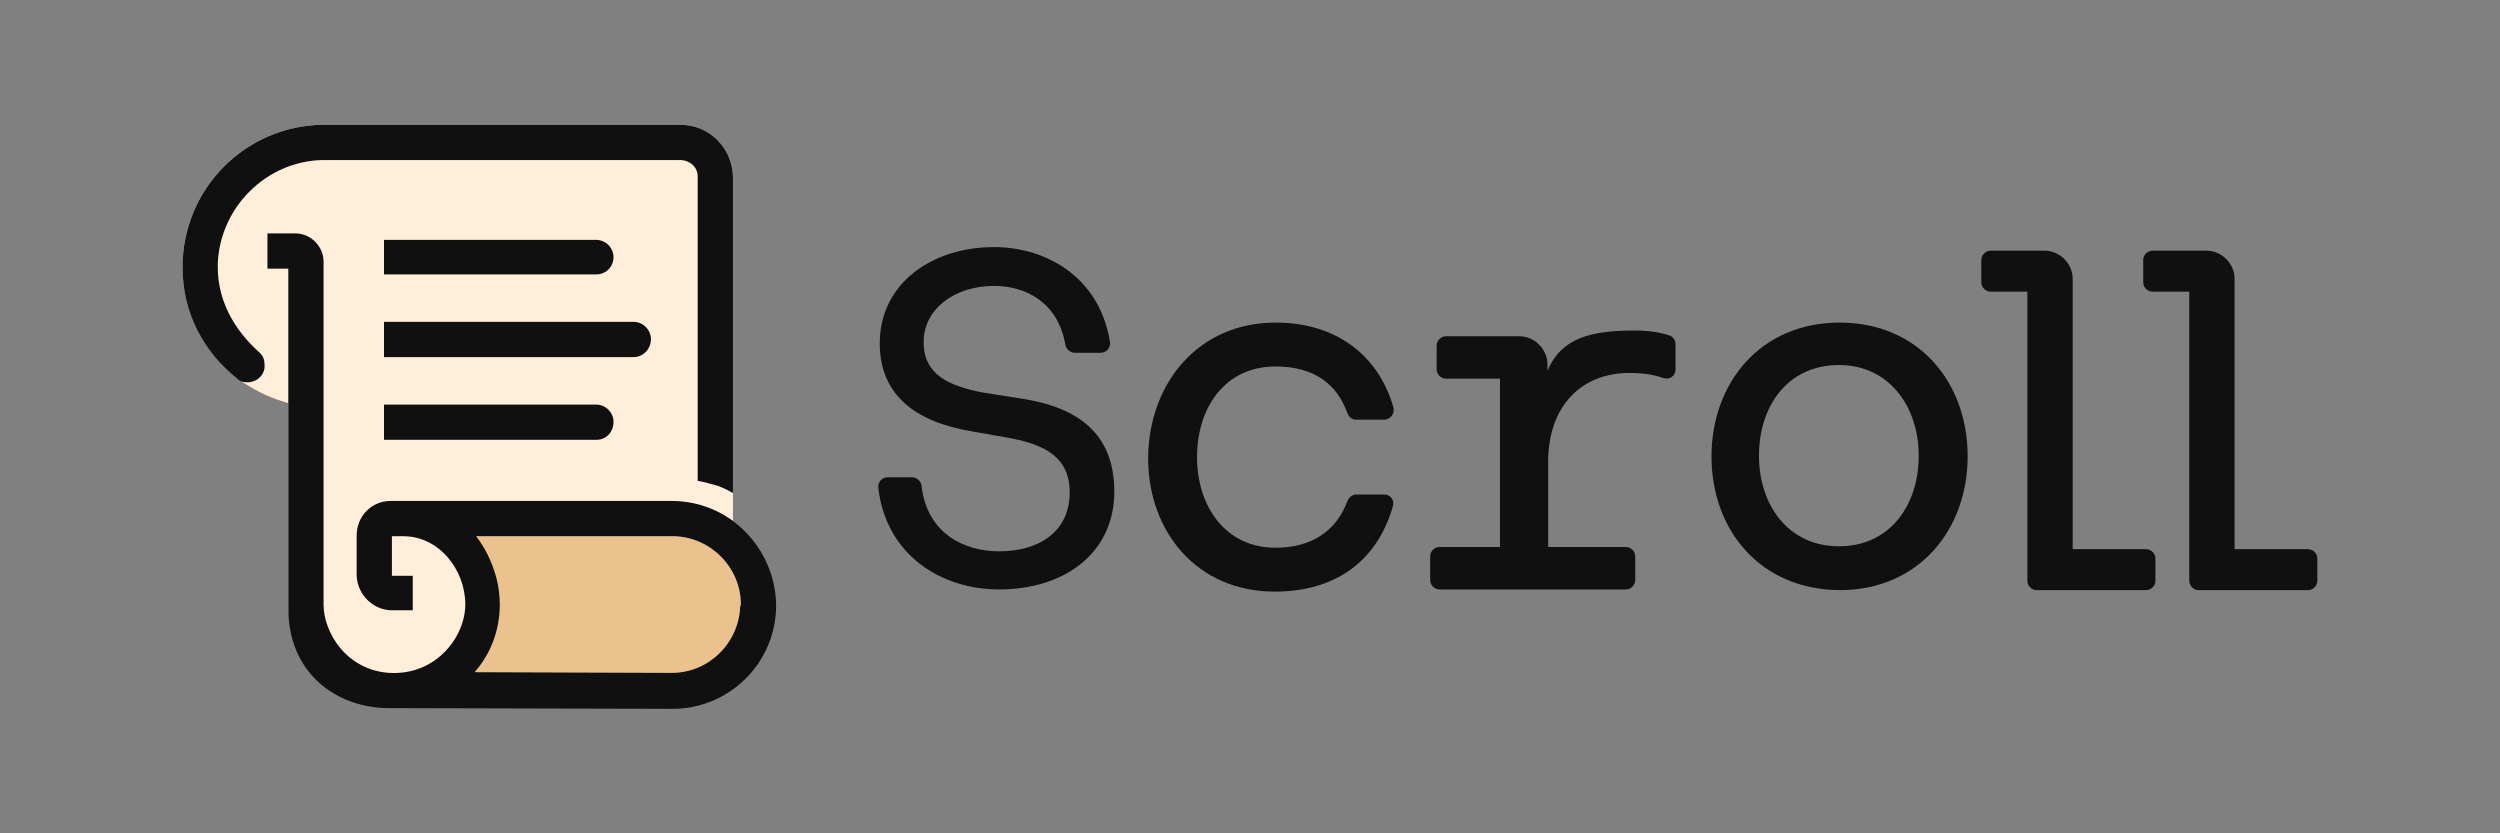 <svg xmlns="http://www.w3.org/2000/svg" xmlns:xlink="http://www.w3.org/1999/xlink" width="1200" zoomAndPan="magnify" viewBox="0 0 900 300" height="400" preserveAspectRatio="xMidYMid meet" version="1.2"><rect x="0" y="0" width="900" height="300" fill="#808080" stroke="none"/><defs><clipPath id="4b43c80e6f"><path d="M 771 90 L 834.969 90 L 834.969 213 L 771 213 Z M 771 90 "/></clipPath><clipPath id="7b6ce3107d"><path d="M 65 44.922 L 280 44.922 L 280 254.922 L 65 254.922 Z M 65 44.922 "/></clipPath><clipPath id="b2ba7eb86d"><path d="M 65 44.922 L 264 44.922 L 264 178 L 65 178 Z M 65 44.922 "/></clipPath><clipPath id="a3fab67a9d"><path d="M 96 84 L 280 84 L 280 254.922 L 96 254.922 Z M 96 84 "/></clipPath></defs><g id="31568cbd97"><path style=" stroke:none;fill-rule:nonzero;fill:#101010;fill-opacity:1;" d="M 357.891 102.926 C 343.645 102.926 332.508 111.211 332.508 123.125 C 332.508 135.035 341.832 138.918 353.488 141.25 L 368.254 143.578 C 387.68 146.688 401.148 155.75 401.148 176.984 C 401.148 199.25 383.016 212.199 359.703 212.199 C 338.723 212.199 319.039 199.77 316.188 175.688 C 315.93 173.617 317.484 171.805 319.555 171.805 L 328.363 171.805 C 329.918 171.805 331.469 173.098 331.73 174.652 C 333.543 191.742 346.754 198.477 359.703 198.477 C 373.949 198.477 385.09 191.484 385.09 177.242 C 385.09 164.555 376.023 160.152 364.109 157.82 L 349.602 155.23 C 329.398 151.867 316.707 142.027 316.707 123.641 C 316.707 102.148 335.355 88.945 357.891 88.945 C 375.766 88.945 395.707 99.043 399.594 123.125 C 399.852 125.195 398.301 127.008 396.227 127.008 L 386.902 127.008 C 385.348 127.008 383.793 125.711 383.535 124.16 C 380.945 108.883 369.289 102.926 357.891 102.926 Z M 357.891 102.926 "/><path style=" stroke:none;fill-rule:nonzero;fill:#101010;fill-opacity:1;" d="M 459.172 116.133 C 480.93 116.133 496.211 127.785 501.648 146.688 C 502.168 148.758 500.613 151.09 498.281 151.09 L 488.18 151.09 C 486.625 151.09 485.59 150.055 485.074 148.758 C 481.188 137.883 472.641 131.926 459.172 131.926 C 441.039 131.926 430.938 146.688 430.938 164.555 C 430.938 182.16 441.039 197.18 459.172 197.18 C 472.379 197.18 481.188 190.965 485.074 180.348 C 485.59 179.055 486.887 178.02 488.18 178.02 L 498.281 178.02 C 500.613 178.02 502.168 180.09 501.391 182.422 C 495.691 202.102 480.668 212.977 458.91 212.977 C 430.938 212.977 413.324 191.484 413.324 164.812 C 413.582 137.883 431.453 116.133 459.172 116.133 Z M 459.172 116.133 "/><path style=" stroke:none;fill-rule:nonzero;fill:#101010;fill-opacity:1;" d="M 518.227 196.922 L 539.984 196.922 L 539.984 136.328 L 520.559 136.328 C 518.746 136.328 517.191 134.777 517.191 132.965 L 517.191 124.418 C 517.191 122.605 518.746 121.051 520.559 121.051 L 546.98 121.051 C 552.418 121.051 557.082 125.711 557.082 131.152 L 557.082 133.48 C 562.004 121.828 572.363 118.98 588.422 118.98 C 594.641 118.98 598.785 120.016 601.117 120.793 C 602.41 121.312 603.188 122.605 603.188 123.898 L 603.188 132.965 C 603.188 135.293 601.117 136.848 598.785 136.07 C 595.934 135.035 591.789 134.258 586.609 134.258 C 569.516 134.258 557.34 145.91 557.34 166.367 L 557.34 196.922 L 585.316 196.922 C 587.129 196.922 588.684 198.477 588.684 200.289 L 588.684 208.832 C 588.684 210.645 587.129 212.199 585.316 212.199 L 518.227 212.199 C 516.414 212.199 514.859 210.645 514.859 208.832 L 514.859 200.289 C 514.859 198.477 516.414 196.922 518.227 196.922 Z M 518.227 196.922 "/><path style=" stroke:none;fill-rule:nonzero;fill:#101010;fill-opacity:1;" d="M 616.141 164.293 C 616.141 137.883 633.754 116.133 662.246 116.133 C 690.738 116.133 708.352 137.625 708.352 164.293 C 708.352 190.707 690.738 212.457 662.246 212.457 C 633.492 212.199 616.141 190.707 616.141 164.293 Z M 661.988 196.664 C 680.379 196.664 690.738 181.902 690.738 164.035 C 690.738 146.43 680.117 131.41 661.988 131.41 C 643.598 131.41 633.234 146.168 633.234 164.035 C 633.234 181.902 643.855 196.664 661.988 196.664 Z M 661.988 196.664 "/><path style=" stroke:none;fill-rule:nonzero;fill:#101010;fill-opacity:1;" d="M 746.168 197.699 L 772.59 197.699 C 774.402 197.699 775.957 199.25 775.957 201.062 L 775.957 209.09 C 775.957 210.902 774.402 212.457 772.59 212.457 L 733.219 212.457 C 731.406 212.457 729.852 210.902 729.852 209.09 L 729.852 104.996 L 716.641 104.996 C 714.828 104.996 713.273 103.445 713.273 101.633 L 713.273 93.605 C 713.273 91.793 714.828 90.238 716.641 90.238 L 736.066 90.238 C 741.508 90.238 746.168 94.898 746.168 100.336 Z M 746.168 197.699 "/><g clip-rule="nonzero" clip-path="url(#4b43c80e6f)"><path style=" stroke:none;fill-rule:nonzero;fill:#101010;fill-opacity:1;" d="M 804.449 197.699 L 830.871 197.699 C 832.684 197.699 834.238 199.25 834.238 201.062 L 834.238 209.09 C 834.238 210.902 832.684 212.457 830.871 212.457 L 791.5 212.457 C 789.688 212.457 788.133 210.902 788.133 209.09 L 788.133 104.996 L 774.922 104.996 C 773.109 104.996 771.555 103.445 771.555 101.633 L 771.555 93.605 C 771.555 91.793 773.109 90.238 774.922 90.238 L 794.348 90.238 C 799.789 90.238 804.449 94.898 804.449 100.336 Z M 804.449 197.699 "/></g><g clip-rule="nonzero" clip-path="url(#7b6ce3107d)"><path style=" stroke:none;fill-rule:nonzero;fill:#ffeeda;fill-opacity:1;" d="M 263.863 187.598 L 263.863 63.566 C 263.605 53.211 255.316 44.922 244.957 44.922 L 115.961 44.922 C 87.988 45.441 65.711 68.227 65.711 96.195 C 65.711 105.516 68.301 113.801 72.188 120.793 C 75.555 126.75 80.734 132.188 85.656 136.328 C 87.211 137.625 86.434 137.105 90.836 139.695 C 96.793 143.32 103.789 145.133 103.789 145.133 L 103.789 219.191 C 104.047 222.816 104.305 226.18 105.344 229.289 C 108.191 239.645 115.445 247.672 125.285 251.559 C 129.43 253.109 134.094 254.148 139.016 254.406 L 241.848 254.922 C 262.312 254.922 279.148 238.352 279.148 217.637 C 279.148 205.465 273.191 194.332 263.863 187.598 Z M 263.863 187.598 "/></g><path style=" stroke:none;fill-rule:nonzero;fill:#ebc28e;fill-opacity:1;" d="M 266.457 218.414 C 265.938 231.617 255.059 242.234 241.848 242.234 L 170.875 241.977 C 176.574 235.504 179.941 226.957 179.941 217.637 C 179.941 203.137 171.395 193.035 171.395 193.035 L 242.105 193.035 C 255.578 193.035 266.715 204.172 266.715 217.637 Z M 266.457 218.414 "/><g clip-rule="nonzero" clip-path="url(#b2ba7eb86d)"><path style=" stroke:none;fill-rule:nonzero;fill:#101010;fill-opacity:1;" d="M 92.391 125.973 C 84.102 118.203 78.402 108.105 78.402 96.195 L 78.402 94.898 C 79.18 74.703 95.758 58.129 115.961 57.613 L 245.215 57.613 C 248.582 57.871 251.172 60.199 251.172 63.566 L 251.172 173.098 C 254.023 173.617 255.578 174.133 258.426 174.91 C 260.758 175.688 263.863 177.5 263.863 177.5 L 263.863 63.566 C 263.605 53.211 255.316 44.922 244.957 44.922 L 115.961 44.922 C 87.988 45.441 65.711 68.227 65.711 96.195 C 65.711 112.508 73.223 126.488 85.137 136.07 C 85.914 136.848 86.691 137.625 89.023 137.625 C 92.91 137.625 95.5 134.516 95.238 131.41 C 95.238 128.562 94.203 127.527 92.391 125.973 Z M 92.391 125.973 "/></g><g clip-rule="nonzero" clip-path="url(#a3fab67a9d)"><path style=" stroke:none;fill-rule:nonzero;fill:#101010;fill-opacity:1;" d="M 241.848 180.348 L 140.57 180.348 C 133.836 180.348 128.395 185.785 128.395 192.777 L 128.395 207.277 C 128.652 214.012 134.352 219.707 141.086 219.707 L 148.598 219.707 L 148.598 207.277 L 141.086 207.277 L 141.086 193.039 C 141.086 193.039 142.902 193.039 145.23 193.039 C 157.926 193.039 167.508 204.949 167.508 217.637 C 167.508 229.031 157.148 243.27 140.051 242.234 C 124.77 241.199 116.48 227.734 116.48 217.637 L 116.48 94.121 C 116.48 88.684 111.816 84.023 106.379 84.023 L 96.277 84.023 L 96.277 96.711 L 103.789 96.711 L 103.789 217.895 C 103.27 242.496 121.402 254.922 140.051 254.922 L 242.105 255.184 C 262.57 255.184 279.406 238.609 279.406 217.895 C 279.148 197.18 262.57 180.348 241.848 180.348 Z M 266.457 218.414 C 265.938 231.617 255.059 242.234 241.848 242.234 L 170.875 241.977 C 176.574 235.504 179.941 226.957 179.941 217.637 C 179.941 203.137 171.395 193.035 171.395 193.035 L 242.105 193.035 C 255.578 193.035 266.715 204.172 266.715 217.637 Z M 266.457 218.414 "/></g><path style=" stroke:none;fill-rule:nonzero;fill:#101010;fill-opacity:1;" d="M 214.652 98.781 L 138.238 98.781 L 138.238 86.355 L 214.652 86.355 C 218.02 86.355 220.867 89.203 220.867 92.57 C 220.867 95.934 218.277 98.781 214.652 98.781 Z M 214.652 98.781 "/><path style=" stroke:none;fill-rule:nonzero;fill:#101010;fill-opacity:1;" d="M 214.652 158.34 L 138.238 158.34 L 138.238 145.652 L 214.652 145.652 C 218.02 145.652 220.867 148.5 220.867 151.867 C 220.867 155.492 218.277 158.34 214.652 158.34 Z M 214.652 158.34 "/><path style=" stroke:none;fill-rule:nonzero;fill:#101010;fill-opacity:1;" d="M 228.121 128.562 L 138.238 128.562 L 138.238 115.875 L 228.121 115.875 C 231.488 115.875 234.336 118.723 234.336 122.086 C 234.336 125.711 231.488 128.562 228.121 128.562 Z M 228.121 128.562 "/></g></svg>